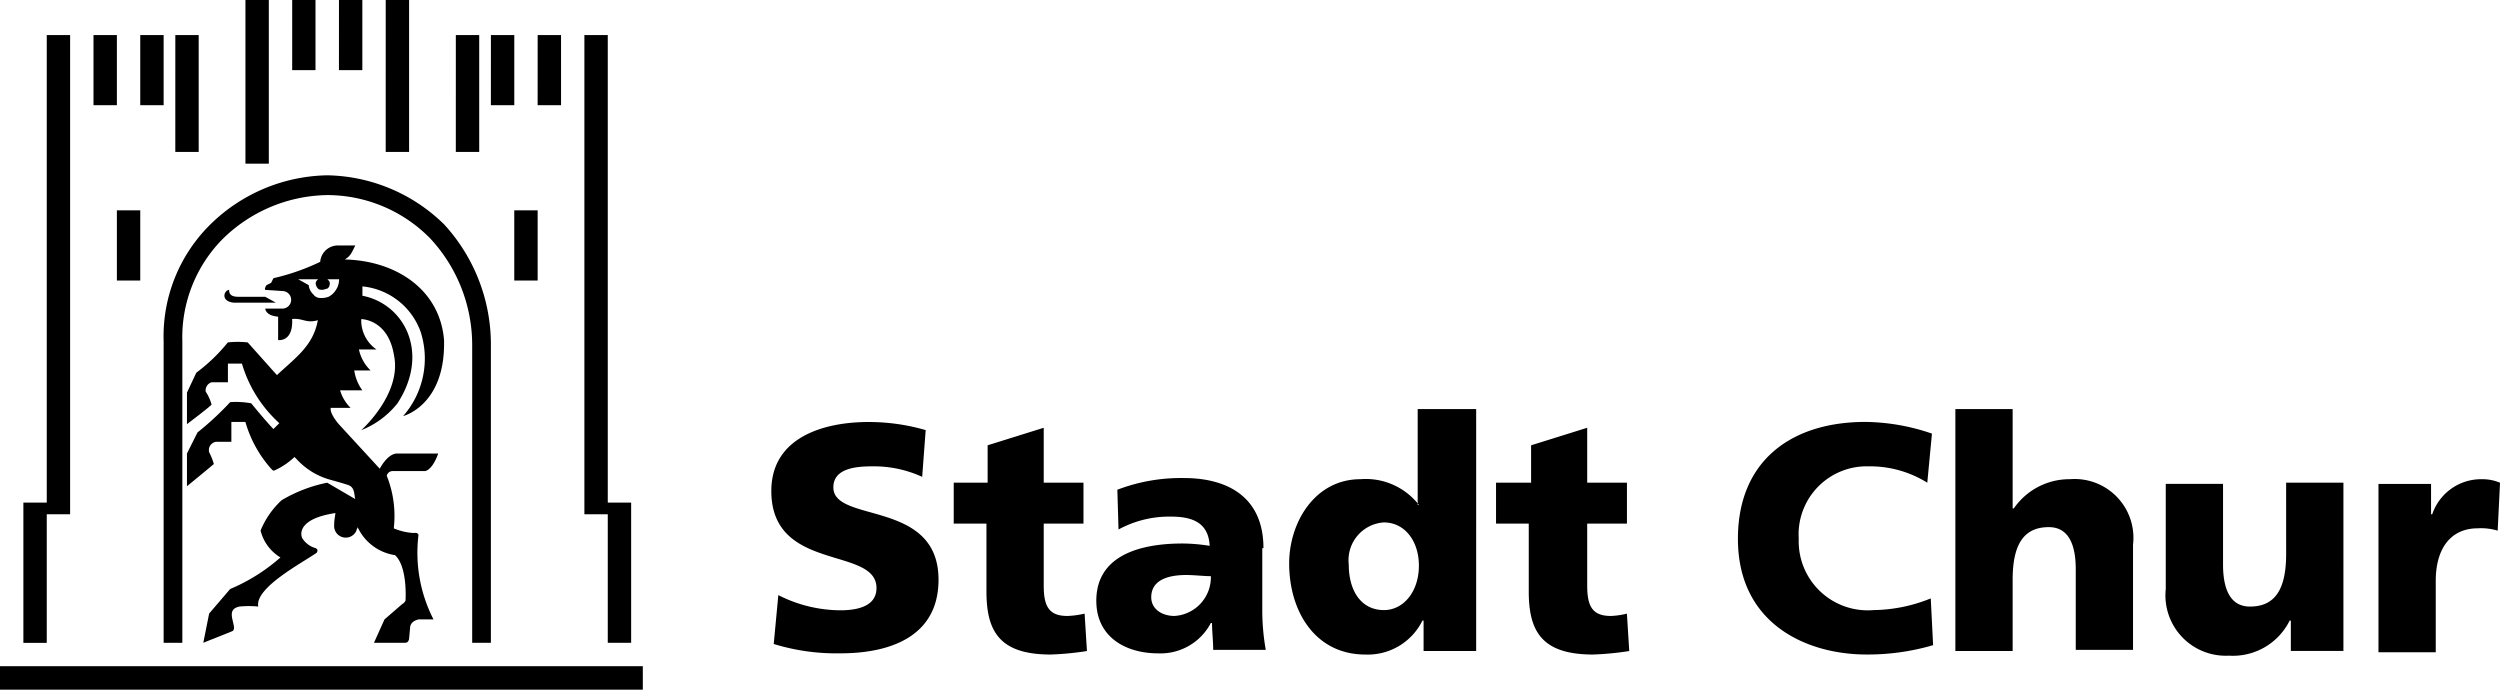 <svg id="chur_logo.b1203861d917f358a18ba5526dc855c3" xmlns="http://www.w3.org/2000/svg" width="123.612" height="34.096" viewBox="0 0 123.612 34.096">
  <path id="Pfad_3090" data-name="Pfad 3090" d="M130.791,34.162a2.552,2.552,0,0,0-2.427,1.734h-.058v-1.5h-2.6v8.322h2.832V39.19c0-1.618.751-2.6,2.08-2.6a2.863,2.863,0,0,1,.982.116l.116-2.369a2.2,2.2,0,0,0-.925-.173Zm-60.217,3.41c0-2.543-1.791-3.467-3.93-3.467a8.778,8.778,0,0,0-3.294.578l.058,1.965a5.247,5.247,0,0,1,2.6-.636c1.04,0,1.849.289,1.907,1.445a8.758,8.758,0,0,0-1.329-.116c-1.5,0-4.276.289-4.276,2.832,0,1.791,1.445,2.6,3.063,2.6a2.807,2.807,0,0,0,2.6-1.5h.058c0,.4.058.867.058,1.329h2.6a11.287,11.287,0,0,1-.173-1.965V37.572Zm-4.392,3.352c-.636,0-1.156-.347-1.156-.925,0-.809.751-1.1,1.734-1.1.4,0,.867.058,1.214.058A1.916,1.916,0,0,1,66.182,40.923ZM49.308,34.566c0-.982,1.214-1.04,1.965-1.04a5.721,5.721,0,0,1,2.427.52l.173-2.312a10.119,10.119,0,0,0-2.832-.4c-2.2,0-4.8.751-4.8,3.41,0,4.045,5.2,2.716,5.2,4.8,0,.867-.867,1.1-1.791,1.1a6.835,6.835,0,0,1-3.063-.751L46.36,42.31a10.561,10.561,0,0,0,3.294.462c2.427,0,4.854-.809,4.854-3.641,0-3.987-5.2-2.774-5.2-4.565Zm11.558,6.357c-.925,0-1.156-.52-1.156-1.5V36.358h1.965V34.335H59.71V31.619l-2.774.867v1.849H55.26v2.023h1.618V39.71c0,1.965.636,3.121,3.178,3.121a14.492,14.492,0,0,0,1.791-.173l-.116-1.849a4.461,4.461,0,0,1-.867.116Zm60.275-3.063c0,1.791-.578,2.6-1.791,2.6-.751,0-1.329-.52-1.329-2.08V34.393h-2.832v5.2a2.983,2.983,0,0,0,3.121,3.294,3.132,3.132,0,0,0,3.005-1.734h.058v1.5h2.6V34.335H121.14Zm-20.4,2.774a3.414,3.414,0,0,1-3.7-3.525,3.368,3.368,0,0,1,3.467-3.583,5.35,5.35,0,0,1,2.889.809l.231-2.427a10.38,10.38,0,0,0-3.294-.578c-3.641,0-6.3,1.907-6.3,5.779,0,4.219,3.41,5.721,6.357,5.721a11.475,11.475,0,0,0,3.294-.462l-.116-2.312a7.74,7.74,0,0,1-2.832.578Zm9.709-6.472a3.34,3.34,0,0,0-2.774,1.445h-.058V30.695h-2.832V42.657h2.832V39.132c0-1.791.578-2.6,1.791-2.6.751,0,1.329.52,1.329,2.08V42.6h2.832V37.4A2.906,2.906,0,0,0,110.449,34.162ZM87.738,40.923c-.925,0-1.156-.52-1.156-1.5V36.358h1.965V34.335H86.582V31.619l-2.774.867v1.849H82.074v2.023h1.618V39.71c0,1.965.636,3.121,3.178,3.121a14.492,14.492,0,0,0,1.791-.173l-.116-1.849a3.9,3.9,0,0,1-.809.116Zm-9.478-5.49a3.327,3.327,0,0,0-2.889-1.271c-2.254,0-3.525,2.138-3.525,4.161,0,2.427,1.329,4.508,3.756,4.508a3.011,3.011,0,0,0,2.832-1.676h.058v1.5h2.6V30.695H78.2v4.739Zm-1.734,5.2c-1.1,0-1.734-.925-1.734-2.254a1.869,1.869,0,0,1,1.734-2.08c1.04,0,1.734.925,1.734,2.138C78.26,39.71,77.509,40.634,76.527,40.634Zm-54.785-15.2-.52-.289H20.008c-.289,0-.578,0-.578-.347-.289.058-.4.578.231.636Z" transform="translate(-8.103 -10.468)" fill-rule="evenodd"/>
  <path id="Pfad_3091" data-name="Pfad 3091" d="M21.96,16.875c-.173-2.543-2.369-3.987-4.912-4.045.289-.173.347-.347.52-.693H16.7a.874.874,0,0,0-.867.809,10.964,10.964,0,0,1-2.312.809l-.116.231-.231.116s-.116.173-.058.231l.867.058a.434.434,0,0,1,0,.867h-.867s0,.347.636.4v1.156s.751.116.693-1.04c.52-.058.693.231,1.271.058-.231,1.271-1.1,1.849-2.023,2.716l-1.445-1.618a4.7,4.7,0,0,0-.982,0,8.673,8.673,0,0,1-1.56,1.5l-.462.982v1.56S10.46,20.053,10.46,20a2.215,2.215,0,0,0-.289-.636.419.419,0,0,1,.289-.462h.809v-.925h.693a6.415,6.415,0,0,0,1.849,2.947l-.289.289c-.347-.347-1.1-1.271-1.1-1.271a4.157,4.157,0,0,0-1.04-.058,15.135,15.135,0,0,1-1.618,1.5l-.52,1.04v1.618s1.271-1.04,1.329-1.1a2.966,2.966,0,0,0-.231-.578.415.415,0,0,1,.347-.52h.751v-.982h.693a5.958,5.958,0,0,0,1.271,2.312c.116.116.116.116.231.058a3.491,3.491,0,0,0,.925-.636l.116.116a3.507,3.507,0,0,0,1.56.982c.4.116.636.173.982.289s.289.52.347.693l-1.387-.809a7.166,7.166,0,0,0-2.254.867,4.214,4.214,0,0,0-1.04,1.5,2.157,2.157,0,0,0,.982,1.329,9.062,9.062,0,0,1-2.485,1.56l-1.04,1.214-.289,1.445,1.445-.578s.116-.058.058-.289c-.058-.347-.289-.809.289-.925a4.9,4.9,0,0,1,.925,0c-.173-.925,2.138-2.138,2.889-2.658.116-.173-.058-.231-.058-.231a1.139,1.139,0,0,1-.636-.462c-.116-.173-.289-.982,1.618-1.271,0,.116-.058.289-.058.578a.575.575,0,0,0,1.1.289c0-.058.058-.116.058-.173a2.432,2.432,0,0,0,1.849,1.387c.636.578.52,2.254.52,2.254a.431.431,0,0,1-.173.173l-.867.751-.52,1.156h1.445c.173,0,.231,0,.289-.173l.058-.636c.058-.231.231-.289.4-.347h.751a7.231,7.231,0,0,1-.751-4.1c.058-.231-.231-.173-.231-.173a2.873,2.873,0,0,1-.982-.231,5.354,5.354,0,0,0-.347-2.6.3.3,0,0,1,.289-.231h1.618c.4-.116.636-.867.636-.867h-2.08c-.462.058-.809.751-.809.751l-2.023-2.2s-.462-.52-.4-.809h.982a2,2,0,0,1-.52-.867h1.1a2.233,2.233,0,0,1-.4-.982h.809a2.022,2.022,0,0,1-.578-1.04h.867a1.741,1.741,0,0,1-.751-1.5s1.329,0,1.618,1.791c.4,1.907-1.618,3.7-1.618,3.7a4.272,4.272,0,0,0,1.791-1.329c1.618-2.485.347-4.912-1.734-5.317v-.462A3.407,3.407,0,0,1,20.8,16.412a4.311,4.311,0,0,1-.867,4.161s2.08-.52,2.023-3.7Zm-5.317-2.6a.91.91,0,0,1-.4.4.983.983,0,0,1-.4.058.412.412,0,0,1-.347-.173.713.713,0,0,1-.231-.462l-.52-.289h.982l-.058.058a.212.212,0,0,0-.058.173.438.438,0,0,0,.116.231c.058.058.116.058.231.058.058,0,.173-.058.231-.058a.3.3,0,0,0,.116-.231.212.212,0,0,0-.058-.173l-.058-.058h.578a.993.993,0,0,1-.116.462ZM2.312,25.428H3.467V1.734H2.312V24.85H1.156v6.935H2.312ZM5.779,10.4H6.935V13.87H5.779ZM4.623,1.734H5.779V5.2H4.623Zm2.312,0H8.091V5.2H6.935Zm1.734,0H9.824V7.513H8.668ZM12.136,0h1.156V8.091H12.136Zm2.312,0H15.6V3.467H14.447Zm2.312,0h1.156V3.467H16.759Zm2.312,0h1.156V7.513H19.071Zm3.467,1.734h1.156V7.513H22.538Zm1.734,0h1.156V5.2H24.272Zm2.312,0h1.156V5.2H26.583ZM25.428,10.4h1.156V13.87H25.428ZM0,32.94H31.784V34.1H0Zm30.051-1.156h1.156V24.85H30.051V1.734H28.895V25.428h1.156Z" fill-rule="evenodd"/>
  <path id="Pfad_3092" data-name="Pfad 3092" d="M14,38.116h.925V23.206a6.912,6.912,0,0,1,1.965-5.028,7.515,7.515,0,0,1,5.2-2.2,7.14,7.14,0,0,1,5.086,2.138,7.738,7.738,0,0,1,2.08,5.259V38.116h.925V23.322a8.777,8.777,0,0,0-2.312-5.895A8.452,8.452,0,0,0,22.091,15a8.45,8.45,0,0,0-5.837,2.485A7.769,7.769,0,0,0,14,23.206Z" transform="translate(-5.909 -6.332)" fill-rule="evenodd"/>
</svg>
